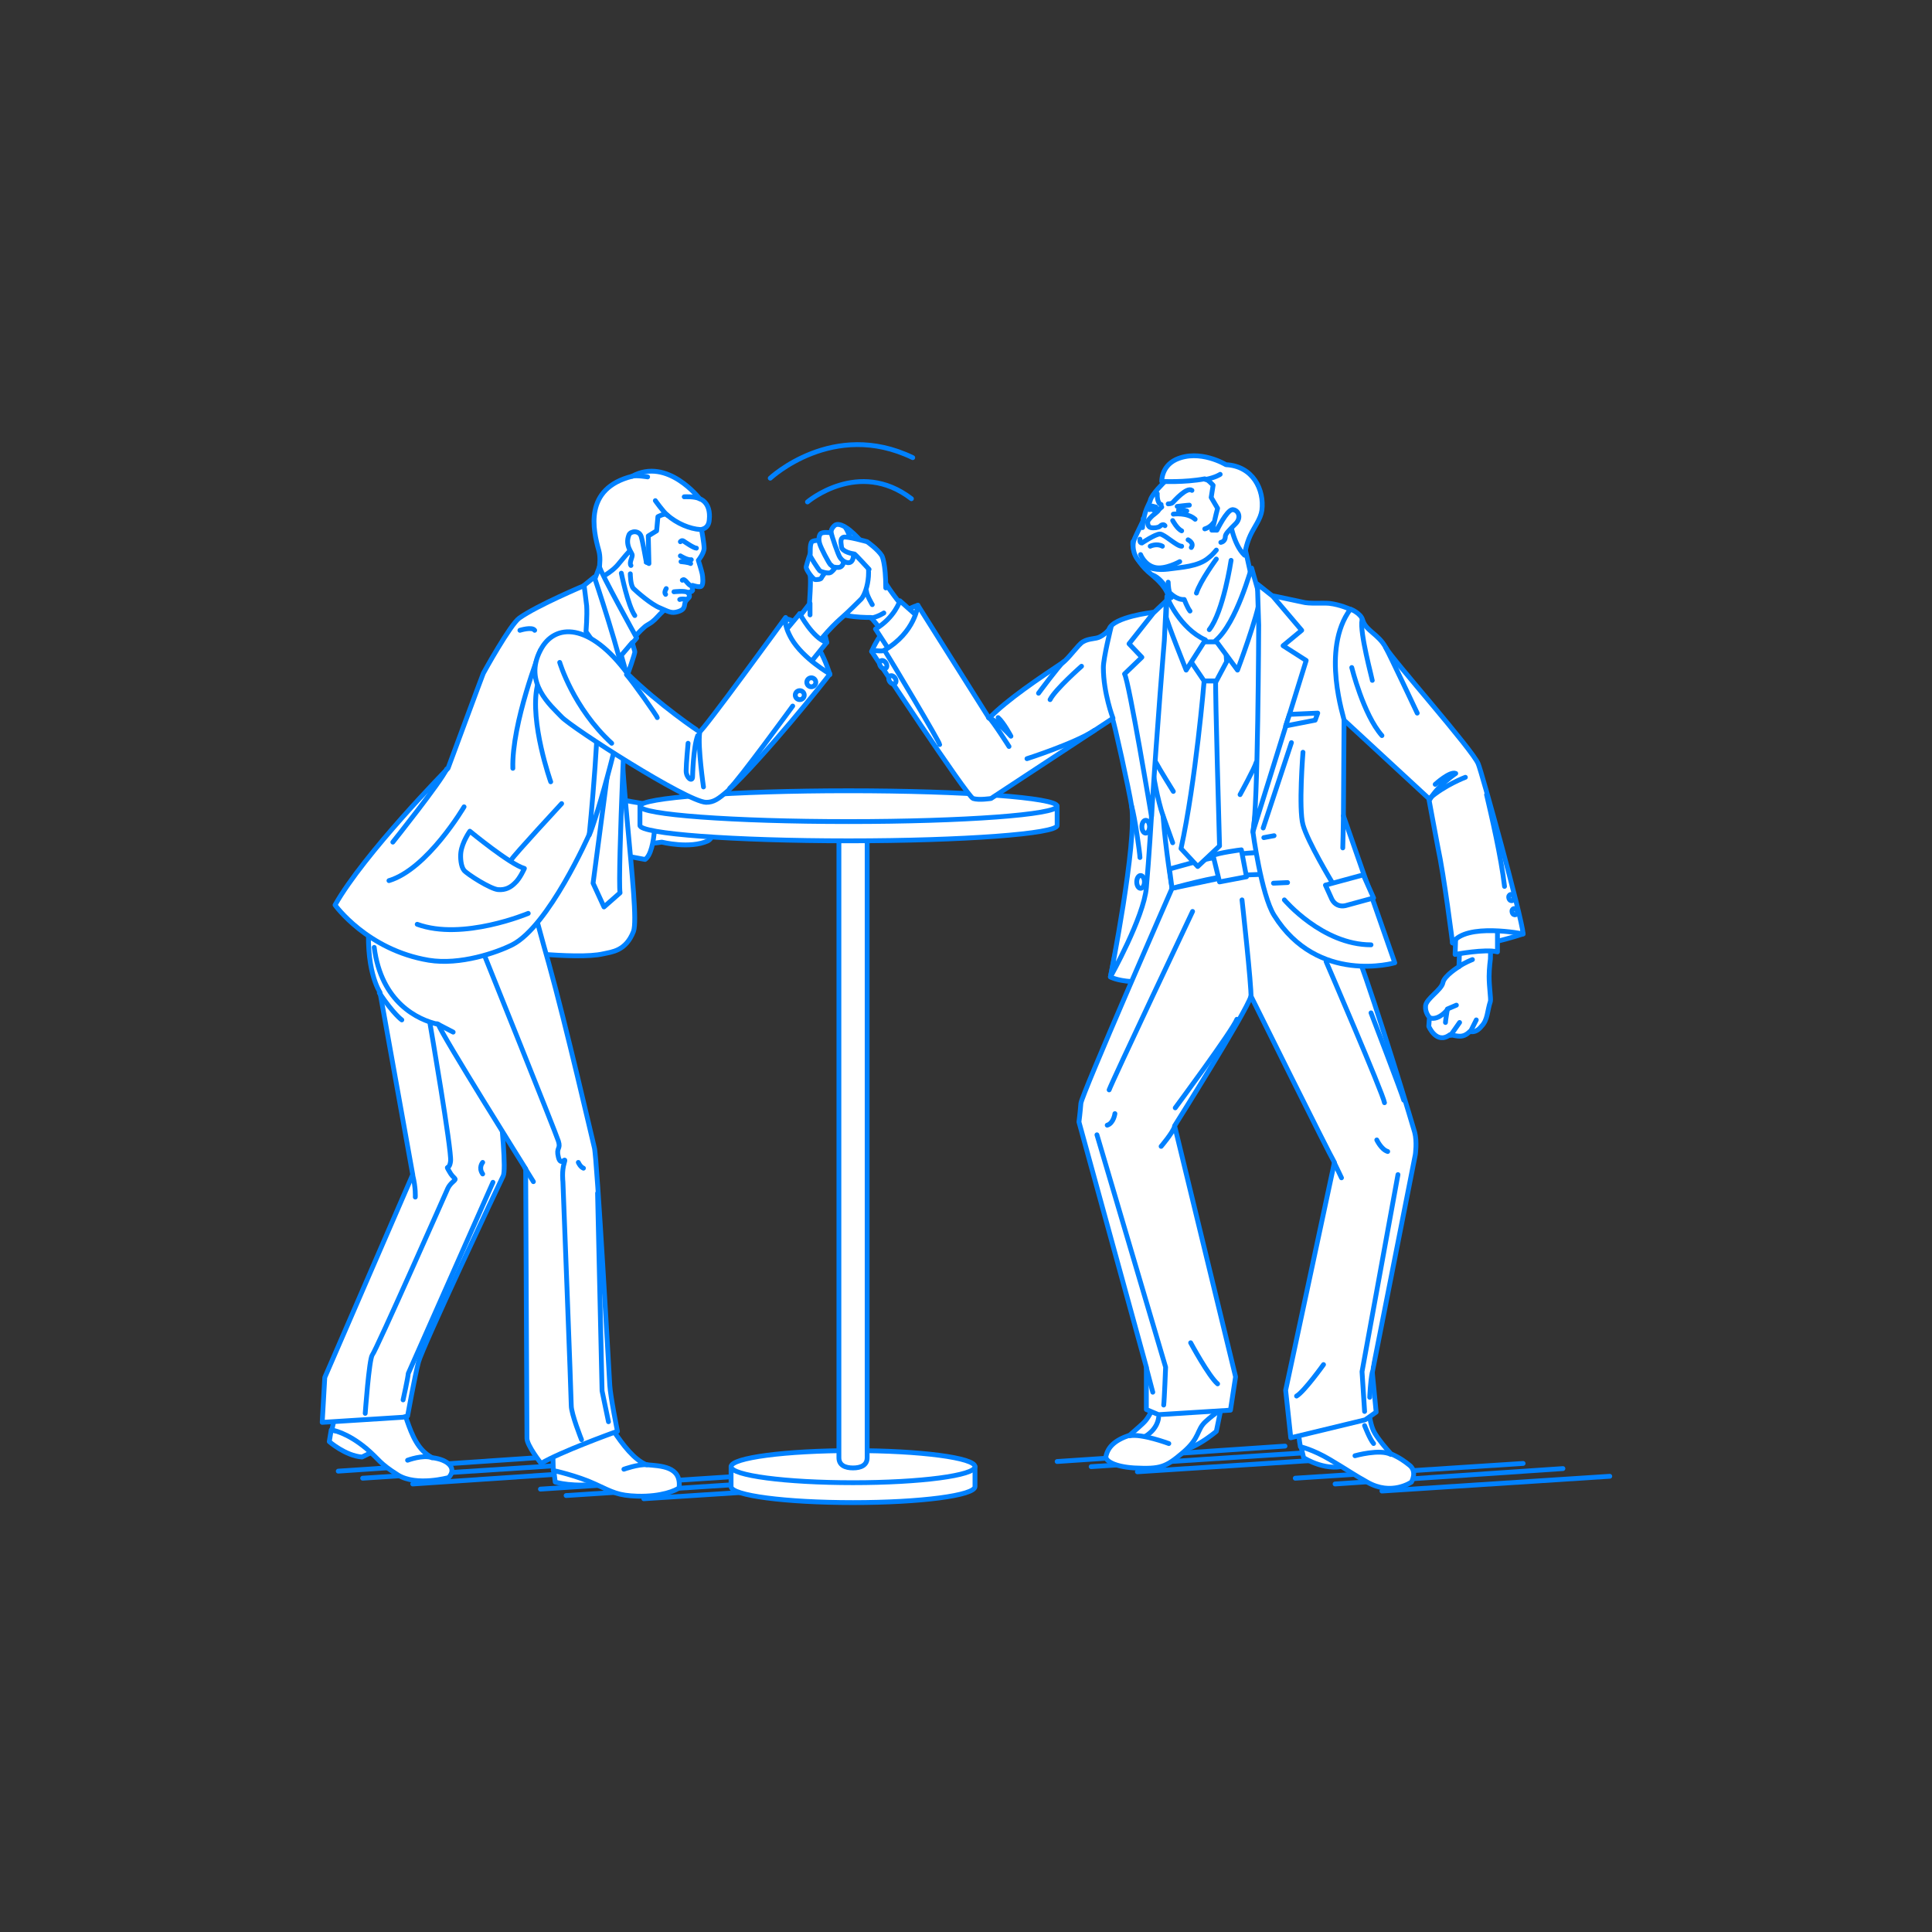 <?xml version="1.0" encoding="utf-8"?>
<!-- Generator: Adobe Illustrator 22.0.1, SVG Export Plug-In . SVG Version: 6.00 Build 0)  -->
<svg version="1.1" id="レイヤー_1" xmlns="http://www.w3.org/2000/svg" xmlns:xlink="http://www.w3.org/1999/xlink" x="0px"
	 y="0px" viewBox="0 0 301 301" style="enable-background:new 0 0 301 301;" xml:space="preserve">
<rect x="0" y="0" width="301" height="301" fill="#333333" stroke="none"/>
<style type="text/css">
	.st0{fill:none;}
	.st1{fill:none;stroke:#0081FF;stroke-width:0.75;stroke-linecap:round;stroke-linejoin:round;stroke-miterlimit:10;}
	.st2{fill:#FFFFFF;stroke:#0081FF;stroke-width:0.75;stroke-linecap:round;stroke-linejoin:round;stroke-miterlimit:10;}
</style>
<g id="guide">
</g>
<rect y="1" class="st0" width="300" height="300"/>
<g>
	<g>
		<line class="st1" x1="215.3" y1="232.3" x2="250.8" y2="230"/>
		<line class="st1" x1="208" y1="231.2" x2="243.5" y2="228.8"/>
		<line class="st1" x1="201.8" y1="230.3" x2="237.3" y2="228"/>
		<line class="st1" x1="177.2" y1="229.3" x2="212.7" y2="227"/>
		<line class="st1" x1="170" y1="228.5" x2="205.5" y2="226.2"/>
		<line class="st1" x1="164.7" y1="227.7" x2="200.2" y2="225.3"/>
	</g>
	<g>
		<line class="st1" x1="100.3" y1="233.5" x2="135.8" y2="231.2"/>
		<line class="st1" x1="88.2" y1="233" x2="123.7" y2="230.7"/>
		<line class="st1" x1="84.2" y1="232" x2="119.7" y2="229.7"/>
		<line class="st1" x1="64.3" y1="231.2" x2="99.8" y2="228.8"/>
		<line class="st1" x1="56.5" y1="230.3" x2="92" y2="228"/>
		<line class="st1" x1="52.7" y1="229.2" x2="88.2" y2="226.8"/>
	</g>
	<g>
		<g>
			<path class="st2" d="M113.9,228.5v3.1c0,1.4,8.5,2.5,19,2.5s19-1.1,19-2.5v-3.1H113.9z"/>
			<ellipse class="st2" cx="132.9" cy="228.5" rx="19" ry="2.5"/>
			<path class="st2" d="M130.7,130.5v96.6c0,1.2,1,1.6,2.2,1.6c1.2,0,2.2-0.4,2.2-1.6v-96.6H130.7z"/>
			<g>
				<path class="st2" d="M101.2,127.6l2.4-1.6c0,0,2.6-2,3-2.2c0.4-0.2,2.1-0.6,2.8-0.2c0.7,0.4,2.2,3.5,2.2,3.5s-0.1,3.3-1.3,3.9
					c-2.8,1.3-7.2,0.2-7.2,0.2s-6.1,0.9-6.7,0.8c0.1-0.5-0.2-4.8-0.2-4.8S100.5,127.4,101.2,127.6z"/>
				<path class="st2" d="M101.8,125.4c0.4,0,0.5,7.3-1.3,8.5c0,0-15.8-2.9-17-3.8l1.4-7.8C84.9,122.2,100.1,125.4,101.8,125.4z"/>
			</g>
			<g>
				<g>
					<path class="st2" d="M99.7,125.6v3c0,1.3,14.6,2.4,32.5,2.4s32.5-1.1,32.5-2.4v-3H99.7z"/>
				</g>
				<ellipse class="st2" cx="132.2" cy="125.6" rx="32.5" ry="2.4"/>
			</g>
		</g>
		<path class="st1" d="M125.8,78.2c0,0,8-6.8,16.2-0.5"/>
		<path class="st1" d="M120,74.5c0,0,9.8-9.2,22.2-3.2"/>
		<g>
			<circle class="st2" cx="234.6" cy="139.1" r="0.6"/>
			<circle class="st2" cx="235.2" cy="141.7" r="0.6"/>
			<path class="st2" d="M174.8,173c0,0-0.3,1.7-1.2,2.2"/>
			<g>
				<path class="st2" d="M202.7,225.4l0.4,1.7c0,0,3.8,2.5,7.2,1l-4.6-4.3L202.7,225.4z"/>
				<path class="st2" d="M213.1,216.6c0,0-0.1,4.8,1.1,6.7c0.6,1,1.6,2.2,2.5,3.2c1.4,0.6,2.3,1.3,2.8,1.7c1.4,1,0.4,2.7,0.4,2.7
					s-3.1,2.2-6.9,0c-2-1.1-3.1-1.9-5.8-3.5s-4.6-2-4.6-2s-0.9-4.5,0.2-6.8c1.5-3.3,4.1-13.8,4.1-13.8l6.7,3.4L213.1,216.6z"/>
			</g>
			<g>
				<g>
					<path class="st2" d="M227.5,145l-0.2,5.6c0,0-2.3,1.4-2.5,2.5c-0.2,1.1-2.6,2.5-2.7,3.6c-0.1,1.1,0.6,1.8,0.6,1.8l-0.1,1.4
						c0,0,1.2,2.9,3.3,1.3c1.2,0.2,2,0.6,3.1-0.5c0.8,0.2,1.4-0.3,1.8-0.8c1-1,0.9-2.4,1.4-3.9c0.1-0.4-0.2-2.2-0.2-3.9
						c0-1.2,0.2-2.7,0.2-2.7l0.1-4.7L227.5,145z"/>
					<path class="st2" d="M222.8,158.6c1.4,0.4,2.7-1.3,2.7-1.3"/>
					<path class="st1" d="M229.4,149.5c0,0-1.3,0.5-2.1,1.1"/>
				</g>
				<line class="st2" x1="227.4" y1="159.3" x2="226" y2="161.3"/>
				<line class="st2" x1="230" y1="158.9" x2="229.1" y2="160.7"/>
				<path class="st1" d="M225.2,159.3c0-0.3,0.2-1.4,0.3-2.1l1.4-0.6"/>
			</g>
			<path class="st2" d="M176.5,84.4c0,0-0.4,2.5,3,5.2c0.7,0.6,2.5,2.1,2.6,3.8c0.1,1.7,0,3.3,0,3.3l6.7,5.5l2-0.2c0,0,5-8,5-8.2
				s-3-14.1-3.6-15.2L176.5,84.4z"/>
			<path class="st2" d="M237.3,145.5c-0.4,0.1-7.7,2.7-11,1.4c0,0,0.7-3.3,3.1-4.6C231.8,141,237.3,145.5,237.3,145.5z"/>
			<path class="st2" d="M173,152.2c0,0,3.5,2.2,15.5-0.8c0.7-0.7-2-13.3-2-13.3l2-33.2l-8.4-9.4l-2,31.5L173,152.2z"/>
			<path class="st2" d="M178.5,111.9c0,0,1,10.3,2.7,15.2c0.4,5.3,1.4,11.3,1.4,11.3s14.4-2.9,18.4-4.1c0.3-0.6,4.5-37.3,4.5-37.3
				l-10.3-2.2l-6.8,6.1l-6.9-5.1L178.5,111.9z"/>
			<path class="st1" d="M191.8,87.3c0,0-1.2,8-3.4,10.8"/>
			<g>
				<path class="st2" d="M190.2,219.6l-0.7,3.4c0,0-4.3,3.7-6.7,2.9c0,0,1.6-5.1,2-5.4S190.2,219.6,190.2,219.6z"/>
				<path class="st2" d="M180.3,215.5c0,2-0.6,4.3-1.8,5.8c-0.5,0.6-1.5,1.4-2.5,2.3c-2.4,0.8-3.4,1.9-3.7,3.3
					c-0.1,0.7,1.3,1.6,4.4,1.8c4.1,0.2,4.9-0.1,7.6-2.4s2.1-3.5,3.5-4.8c1.4-1.3,2.8-2.1,2.8-2.1s-2.3-6.5-2.6-7.6
					c-0.3-1.1-2.2-5.9-2.2-5.9l-6.5-0.5C179.2,205.5,180.4,213.5,180.3,215.5z"/>
			</g>
			<polygon class="st2" points="186.3,100 190.9,100 191.1,103.1 189.5,106.1 187.6,106.1 185.3,102.7 			"/>
			<path class="st2" d="M181.8,92.9c0,0.2,2,5,6,6.8l-3,4.7c0,0-3.1-7.7-3.1-8.3L181.8,92.9z"/>
			<path class="st2" d="M189.4,99.8l3.4,4.6c0,0,3.2-8.5,3.5-11.3l-1.3-4.6C194.9,88.5,192.7,97,189.4,99.8z"/>
			<path class="st2" d="M179.4,127.1c0,0-0.4,6.7-0.8,11.2c-0.4,4.6-5.6,13.9-5.6,13.9s4.2-21,3.3-26.6c-0.4-2.6-2.8-13.4-3-13.7
				c-5.2-6.9-0.6-13.5-0.5-13.9c0.7-1.9,6.8-2.6,6.8-2.6l-0.1,16.1L179.4,127.1z"/>
			<path class="st2" d="M181.4,99.8c0,0-1.1,13-2,27.4c0,0-3.5-21-4.2-22.2l2.7-2.6l-2-2.1l3.8-4.8l2-1.9L181.4,99.8z"/>
			<path class="st2" d="M182.6,138.4c0,0-14.1,32.2-14.2,33.5s-0.3,2.9-0.3,2.9l10.5,38.2v6.6l1.9,0.8l11.2-0.7l0.8-5.2l-9.5-39.1
				c0,0,11.1-17.6,11.9-20.2c0,0,12.1,24.4,13,25.9l-7.6,35.5l0.8,7.4l11.6-2.8l1.7-1.2l-0.6-6.2l6.7-33.9c0,0,0.3-2-0.1-3.5
				c-2-6.8-7.9-25.8-9.4-28.7l-8-13.6L182.6,138.4z"/>
			<path class="st1" d="M193.5,140.2c0,0,1.5,13.5,1.4,15.2"/>
			<path class="st2" d="M180.9,178.6c0,0,1.8-2.1,2.1-3.1"/>
			<line class="st2" x1="209" y1="183.5" x2="207.9" y2="181.2"/>
			<path class="st1" d="M213.6,157.8c0,0,4.8,12.5,5.1,13.6"/>
			<path class="st2" d="M206.5,132.2c0,0-12.7,0.6-15.8,1.1s-8.5,2.1-8.5,2.1l0.4,3c0,0,6.8-1.9,9.5-2s14.7-0.6,14.7-0.6
				L206.5,132.2z"/>
			<path class="st2" d="M189,133.3l1,4.1l4.2-0.8l-0.8-4.2C193.3,132.4,189.6,132.9,189,133.3z"/>
			<path class="st2" d="M195.2,129.6c0,0,1.3,9.8,3.3,13c6.8,10.9,18.8,7.4,18.8,7.4l-8-22.9l0.1-15c0,0-0.7-12.6,0.9-17.2
				c0,0-1.5-0.7-3.2-0.9c-1.1-0.1-3.1,0.1-4.2-0.2c-2.7-0.6-5.7-1.2-5.7-1.2l0.2,20.1L195.2,129.6z"/>
			<path class="st2" d="M195.9,91l0.2,6.4c0,0-0.1,28.9-0.9,32.2c0,0,8.1-26,8.3-26.7l-3.6-2.3l2.9-2.4l-4.5-5.3L195.9,91z"/>
			<polygon class="st2" points="200.9,111.3 205.3,111.1 204.9,112.2 200.3,113.1 			"/>
			<path class="st2" d="M209.2,132.1c0,0,0.1-3.9,0.1-5"/>
			<path class="st2" d="M203,117.2c0,0-0.7,8.8,0,11.3c0.7,2.6,4.5,8.9,4.5,8.9"/>
			<path class="st2" d="M226.8,145.9l-0.1,2.8c0,0,4.7-0.9,6.6-0.4l0-6.4c0,0-4.6,0.4-5.4,1.1C227,143.9,226.8,145.9,226.8,145.9z"
				/>
			<path class="st2" d="M210.4,94.9c0,0,1.6,0.6,1.9,1.7c0.5,1.7,2.5,2.2,3.6,4.3c0.9,1.7,13.6,16,14.4,18.1
				c0.5,1.1,6.8,23.9,7,26.5c0,0-8.9-1.8-11,1.4c0,0-1.3-10.4-2.3-15c-0.5-2.6-1.4-7.5-1.4-7.5l-13.2-12.2
				C209.5,112.1,205.7,101.2,210.4,94.9z"/>
			<path class="st1" d="M228.3,121.1c0,0-3.2,1.2-5.6,3.3"/>
			<path class="st2" d="M220.8,111.1c0,0-4-8.5-4.9-10.2"/>
			<path class="st2" d="M210.6,104c0,0,1.8,7.3,4.7,10.6"/>
			<path class="st1" d="M234.4,138.1c-0.5-4.5-2.1-11.3-2.8-14.3"/>
			<path class="st2" d="M187.6,106.1c0,0-1.3,15.6-3.6,26.1l2.6,2.8l3.4-3.2c0,0-0.7-24.6-0.6-25.7H187.6z"/>
			<path class="st2" d="M170.9,176.8l10.7,36.2c0,0-0.2,5.2-0.3,5.9"/>
			<polyline class="st2" points="217.8,183 212.2,213.7 212.6,219.9 			"/>
			<path class="st1" d="M180.5,220.9c0,0-0.1,1.7-2.1,2.9"/>
			<path class="st2" d="M214.5,177.6c0,0,0.7,1.5,1.7,1.8"/>
			<path class="st2" d="M185.5,209.2c0,0,2.8,5.2,4.2,6.4"/>
			<line class="st2" x1="196.9" y1="130.5" x2="198.5" y2="130.2"/>
			<line class="st2" x1="198.4" y1="137.6" x2="200.6" y2="137.5"/>
			<path class="st1" d="M200.1,140.2c0,0,5.9,7,13.5,7"/>
			<path class="st2" d="M182.8,123.3c0,0-2.3-3.7-2.7-4.5"/>
			<path class="st2" d="M193.2,123.8c0,0,2.3-4.2,2.5-5"/>
			<ellipse class="st2" cx="178.5" cy="128.8" rx="0.6" ry="1"/>
			<ellipse class="st2" cx="177.7" cy="137.4" rx="0.6" ry="1"/>
			<path class="st2" d="M177.6,133.6c0-0.6-0.8-6.4-1.3-8"/>
			<path class="st2" d="M192.6,79.7c0.3-3.1-2.6-6.8-4.5-6.5c-1.9,0.2-5.5,0.4-6.6,1.8c0,0-2.1,2-2.3,3c-0.1,0.4-0.8,1.4-1,2.9
				c-0.7,1.5-1.5,3-1.6,3.5c-0.2,0.9,0,2.5,1.4,3.5c1.5,1,3.1,0.9,4.5,0.7c1.3-0.2,4.2-0.3,5.8-1.7c0.5-0.4,0.6-0.5,1.2-1.2"/>
			<path class="st2" d="M191,72.4c0,0-4.1-2.5-7.8-0.8c-2.3,1.1-2.2,3.4-2.2,3.4s3.5,0.2,6.7-0.4c0.5,0.1,1.1,0.8,1.3,1l-0.3,1.9
				c0,0,0.7,1.2,1,1.7c-0.3,1-0.7,3.2-0.9,3.4l0.7,0l1.6-2.2c0.3,0.3,0.5,0.6,0.5,0.6s0.5,3.8,2.3,5.5c0,0,0.2-1.6,0.9-3.1
				c0.6-1.3,1.6-2.5,1.8-3.9C197,76.3,195.2,72.6,191,72.4z"/>
			<path class="st2" d="M189.6,82.6c0,0,1.5-3.1,2.4-3.2c0.9,0,1.5,1.2,0.5,2.2c-1.1,1.1-1.6,1.6-1.6,2s-0.2,0.8-0.7,0.9"/>
			<path class="st1" d="M177.6,84c0,0-0.1,0.6,0.3,0.6c0,0,2.1-1.4,2.8-1.4s2.6,1.9,3.4,1.9"/>
			<path class="st1" d="M185.1,84.1c0,0,1,0.5,0.5,1.2"/>
			<path class="st1" d="M179.2,85.1c0,0,1-0.5,1.9,0"/>
			<path class="st1" d="M180,77l0.3-0.1c0,0-0.1,1.5,0.6,1.7"/>
			<path class="st1" d="M182,78.5c0,0,0.5,0,0.7-0.2s2.2-2.5,3-1.9"/>
			<path class="st1" d="M181,79c0,0-0.4,0.3-0.5,0.5s-0.9,0.8-0.9,0.8s-0.7,0.6-0.8,1c0,0.4,0.1,0.8,0.5,0.9c0.5,0.1,1.2,0,1.4-0.2
				c0.2-0.2,0.6-0.4,0.8-0.1"/>
			<path class="st1" d="M183.4,78.9c0,0,1.6-0.2,1.9-0.2"/>
			<path class="st1" d="M179.2,78.8c0.2,0,0.9,0.2,0.9,0.2"/>
			<path class="st1" d="M184.9,79.6c-0.1,0-1-0.4-1.3-0.1"/>
			<path class="st1" d="M179.8,79.5c0,0-0.6-0.3-0.7-0.1"/>
			<path class="st2" d="M190.1,73.9c0,0-0.7,0.5-2.3,0.8"/>
			<path class="st1" d="M182.8,80.1c0,0,2.2-0.3,3.4,0.8"/>
			<path class="st1" d="M187.7,82.4c0,0,0.8-0.2,1.3-0.9"/>
			<line class="st2" x1="178" y1="82.2" x2="178.1" y2="80.8"/>
			<path class="st1" d="M182.7,81.1c0,0,0.7,1.3,1.4,1.6"/>
			<path class="st1" d="M182.5,93.1c0,0-1.1-2.8-2.9-3.5"/>
			<path class="st2" d="M182,90.7c0,0,0,0.8,0.2,1.6c0,0,1.1,1.2,2.3,1.1c0,0,0.5,1.3,0.9,1.8"/>
			<path class="st1" d="M189.5,87.1c0,0-2.5,3.4-3.1,5.3"/>
			<path class="st1" d="M183.8,87.5c0,0-2.3,1.3-3.9,0.9c-1.6-0.4-2.2-2-2.2-2"/>
			<line class="st1" x1="182.7" y1="131.3" x2="181.2" y2="127.1"/>
			<path class="st2" d="M185.8,142c0,0-12.5,26.4-13,27.8"/>
			<path class="st1" d="M183.1,172.6c0,0,8.9-12,9.6-13.8"/>
			<path class="st1" d="M206.6,149.8c0,0,8.8,20.4,9.1,22"/>
			<line class="st1" x1="179.6" y1="216.9" x2="178.6" y2="213.1"/>
			<path class="st1" d="M206.2,212.6c0,0-3,4.2-4.2,4.9"/>
			<path class="st2" d="M213.4,217.7c0,0,0.1-2.6,0.4-3.9"/>
			<path class="st1" d="M223.6,122.2c0,0,2.3-2.1,3.2-1.7c0,0-2.7,1.8-4,4"/>
			<g>
				
					<ellipse transform="matrix(0.961 -0.276 0.276 0.961 -29.461 70.394)" class="st1" cx="235.5" cy="139.9" rx="0.4" ry="0.5"/>
				
					<ellipse transform="matrix(0.961 -0.276 0.276 0.961 -30.038 70.612)" class="st1" cx="236" cy="142.1" rx="0.4" ry="0.5"/>
			</g>
			<path class="st1" d="M182.1,224.9c0,0-4.3-1.6-6.1-1.2"/>
			<path class="st2" d="M211.1,226.8c0,0,3.9-1.1,5.6-0.2"/>
			<path class="st2" d="M212.6,222.1c0,0,0.8,2.1,1.4,2.8"/>
			<path class="st1" d="M173.7,173.5c0,0-0.2,1.5-1.2,1.8"/>
			<path class="st2" d="M212.4,136.3l-5.9,1.6l1,2.2c0.4,0.8,1.2,1.2,2.1,1l4.4-1.2L212.4,136.3z"/>
			<line class="st2" x1="196.8" y1="129" x2="201.2" y2="115.7"/>
			<path class="st1" d="M213.8,106c0-0.2-2-7.5-1.6-9.4"/>
		</g>
		<g>
			<g>
				<g>
					<path class="st2" d="M104.1,94.2c0,0-0.3,0.6-1.2,1.4c-0.3,0.3-0.8,0.9-1.2,1.2c-0.3,0.3-1,0.6-1.3,0.9
						c-1.4,1.2-2.5,2.8-2.8,3.4l-4.6-10.6c0,0,5.5-8.2,6.1-9.2L104.1,94.2z"/>
					<path class="st2" d="M96.8,89.3c0,0,1,5,2.1,6.6"/>
					<g>
						<g>
							<path class="st2" d="M98.2,89.4c0,0,0,1.8,0.5,2.3c0.5,0.5,2.8,2.5,4.1,3c1.4,0.6,1.8,0.9,2.8,0.6c1-0.3,1-0.7,1.1-1.3
								c0.1-0.5,0.6-0.8,0.7-1c0.1-0.2-0.2-0.7-0.2-0.7s0.8-0.1,0.7-0.4c-0.1-0.3,0-0.7,0-0.7s1.2,0.4,1.4,0.1
								c0.3-0.3,0.2-1.4,0.1-1.9c-0.1-0.5-0.6-2.1-0.6-2.1s0.9-1.1,0.9-1.9c0-0.7-0.4-2.9-0.4-2.9c0.1-0.7-5.7-7.4-11.4-3.9"/>
							<path class="st2" d="M109,77.7c0,0-5-6.5-10.5-3.5c-7.6,1.9-6.1,8.4-5.2,11.6c0.5,1.8-0.3,4.5-0.3,4.5s2.3-1,3.5-2.6
								c1.2-1.5,3-3.4,3-3.4c0,1.1,0.9,2.8,1.1,3.2l0.5,0.3l-0.1-4.3l1.3-0.8l0.2-2.2c0,0,1.1-0.6,1.4-0.3c1.6,1.4,3.6,2.2,5.2,2.3
								c0,0,1.3,0,1.4-1.5C110.8,78.2,109,77.7,109,77.7z"/>
							<path class="st2" d="M100.7,87.6c0,0-0.6-3.4-0.8-4c-0.3-1-1.6-0.9-1.9-0.3c-0.7,1.7,0.5,2.8,0.5,3.2s-0.5,1.2-0.2,1.6"/>
							<path class="st2" d="M106.3,90.4c0,0,0.2-0.2,0.4,0c0.2,0.1,0.7,0.9,1.1,0.9"/>
							<path class="st2" d="M105.9,93.4c0.1-0.1,0.8-0.1,1.1,0"/>
							<path class="st2" d="M106,84.4c0,0,0.2-0.3,0.5-0.1c0.3,0.2,1.6,1.1,2,1.1"/>
							<g>
								<path class="st1" d="M106,86.6c0,0,1.1,0.7,1.7,0.6"/>
								<path class="st1" d="M106.1,87.5c0,0,1.2,0.1,1.5,0.3"/>
							</g>
						</g>
						<path class="st2" d="M102.1,78c0,0,1.2,1.7,1.9,2.3"/>
						<path class="st2" d="M106.6,77.4c0,0,1.6-0.1,2.4,0.3"/>
						<path class="st1" d="M103.8,91.7c0,0-0.4,0.6-0.1,0.9"/>
						<path class="st2" d="M105,92.2c0,0,1.8-0.2,2.1,0.1"/>
					</g>
				</g>
				<path class="st2" d="M62.7,163.8c0,0-2.3-6.6-2.9-7.7"/>
				<path class="st2" d="M60.1,207.6c0,0-4.8,6.7-5.8,7.2"/>
				<g>
					<g>
						<path class="st2" d="M86.3,229.2l0.2,1.7c0,0,2.9,0.9,7.2,0.2l-0.6-2.1L86.3,229.2z"/>
						<path class="st2" d="M92.9,216c0,0,0.8,4.1,2.6,6.8c1.6,2.4,3.3,4.6,5.2,5.4c2.2,0.2,5.5,0.2,5.1,3.6
							c-0.5,0.4-2.7,1.4-6.5,1.3c-3-0.1-3.8-0.6-6.6-1.9s-6.5-2.1-6.5-2.1L86,221L92.9,216z"/>
					</g>
				</g>
				<g>
					<g>
						<path class="st2" d="M51.6,222.8l-0.3,1.8c0,0,2.5,2.2,5.1,2.4l4.9-2.4L51.6,222.8z"/>
						<path class="st2" d="M63.4,208.6c0,0-1.1,4.5-1.1,5.8c0,1.3,0.2,4.3,1.1,6.9c0.8,2.3,1.7,4.6,3.9,5.8c2.6,0.3,3.9,1.7,2.6,3.1
							c0,0-5,1.4-7.9-0.4c-3-1.9-2.8-2.3-4.9-4.1c-3.1-2.6-5.4-2.9-5.4-2.9s1.3-6.3,2.3-7.9s4.8-12.3,4.8-12.3L63.4,208.6z"/>
					</g>
				</g>
				<path class="st2" d="M77.1,147.9c0,0,12.7,1.7,16.9,0.7c1.3-0.3,3.5-0.4,4.7-3.5c1.1-3.2-3-27.9-2-42.6L77.1,147.9z"/>
				<path class="st2" d="M97.7,104.7c0,0-1.5,31.7-1.1,34.4l-2.5,2.2l-1.7-3.7c0,0,4.6-34.5,4.5-34.9L97.7,104.7z"/>
				<path class="st2" d="M58.8,135c0,0-0.8,2.7-1.2,7.5c-0.9,8.5,1.6,12.1,1.6,12.1l5.1,28.4l-13.7,31.6l-0.4,7l12.6-0.8l0.7-0.2
					c0,0,1.1-6.1,1.7-8.4s12.5-27.6,13.2-29c0.9-1.9-2.4-27.2-2.4-27.2l-1.1-10.4C74.8,145.6,71.8,132,58.8,135z"/>
				<path class="st2" d="M58.8,139.1l24.1,1.5c0,0,1.7,6.4,2.6,9.5c2.7,9.7,6.8,27.5,7.1,28.7c0.4,1.3,2.3,35.2,2.4,37
					s1.2,7.2,1.2,7.2l-0.6,0.2c0,0-8.3,3-11.3,4.8c0,0-2.2-2.8-2.2-3.9s-0.2-42-0.2-42s-13.1-20.9-13.6-22.5c-3.2-0.7-8.9-3.4-10-12
					"/>
				<path class="st2" d="M91.1,91.2c0,0-7.4,3.1-10.2,5.1c-1.4,1-5.5,8.4-5.6,8.6c-0.1,0.2-5.5,14.8-5.5,14.8S56.7,133,52.2,141
					c0,0,5,7,14.6,8.6c4.9,0.8,10.6-1.2,13-2.4c5.7-2.9,12-17.2,12-17.2s5.9-20.9,5.9-24c0-0.9-5-14.1-5-14.1L91.1,91.2z"/>
				<path class="st2" d="M92.3,91.2c0,0,1.8,10.1,3.7,11.9l3.2-3.7c0,0-5.7-10.3-5.8-11.1L92.3,91.2z"/>
				<path class="st2" d="M92.6,89.9c0,0,4.3,12.8,4.8,16.7c0.5,3.9-4.7,21.7-5.6,23.5c0,0,2-19.8,1.2-24.8l1.4-2.5l-3.1-4.4
					c0,0,0.2-2.5,0.1-4c-0.1-0.9-0.4-3.2-0.4-3.2L92.6,89.9z"/>
				<path class="st2" d="M61.2,131.2c0,0,7.5-9.4,8.4-11.4"/>
				<path class="st1" d="M85.8,121.8c0,0-3.3-9.3-2.1-14.9"/>
				<path class="st2" d="M73.2,129.5c0,0,6.3,5.2,8.5,5.8c0,0-0.7,1.6-1.5,2.3c-0.6,0.6-1.4,1.1-2.6,1c-1.2-0.1-4.8-2.4-5.3-3
					s-0.6-2-0.5-2.8C72,131.2,73.2,129.5,73.2,129.5z"/>
				<path class="st2" d="M79.7,133.9c0.4-0.7,7.8-8.7,7.8-8.7"/>
				<path class="st2" d="M64.7,186.5c0,0,0.1-1.4-0.4-3.4"/>
				<path class="st2" d="M84.2,101.3c0,0-4.5,11.4-4.3,18.4"/>
				<path class="st2" d="M82.3,142.3c0,0-10.2,4.3-17.3,1.7"/>
				<path class="st2" d="M90.1,181.1c0,0,0.3,0.7,0.8,0.9"/>
				<line class="st2" x1="83.1" y1="184.1" x2="81.8" y2="182"/>
				<path class="st2" d="M98.5,100.1l0.4,1.4c0.1,0.2-1.2,3.8-1.2,3.8l-0.9-3.2L98.5,100.1z"/>
				<path class="st1" d="M93.1,185.9l0.7,30.8c0.1,0.5,1,4.8,1,4.8"/>
				<path class="st1" d="M72.3,125.7c0,0-5.7,9.7-11.7,11.5"/>
				<line class="st1" x1="70.6" y1="160.8" x2="68.1" y2="159.5"/>
				<path class="st1" d="M75.2,181.1c0,0-0.7,0.8,0,1.8"/>
				<path class="st1" d="M76.8,184.2l-13.2,29.8c0,0.5-0.8,4.1-0.8,4.1"/>
				<path class="st1" d="M81,98.2c0,0,1.9-0.6,2.3,0"/>
				<path class="st2" d="M97.2,228.9c0,0,2.2-0.8,3.6-0.7"/>
				<path class="st2" d="M63.5,227.5c0,0,2.4-0.9,3.8-0.4"/>
			</g>
			<path class="st1" d="M75.5,148.9c0,0,11.1,27.6,11.5,28.9c0.4,1.3-0.4,0.9,0,2.5c0.4,1.6,1.3-0.4,0.9,0.9
				c-0.4,1.3-0.2,2.9-0.2,2.9s1.3,33.6,1.3,34.9c0,1.3,1.6,5.3,1.6,5.3"/>
			<path class="st1" d="M67,159.5c0,0,3.4,19.8,3.2,21.4c-0.2,1.6-0.9,0.4-0.2,1.6c0.7,1.3,1.3,1,0.6,1.6s-0.9,1.2-0.9,1.2
				s-11.1,25.1-11.7,25.8c-0.5,0.7-1.1,9.1-1.1,9.1"/>
			<path class="st1" d="M62.6,158.9c0,0-1.2-0.8-3.5-4.2"/>
		</g>
		<g>
			<path class="st2" d="M135.8,101.5c0,0,2.2-5.6,7.2-7.2c0,0-0.5,5.2-1.7,6.8C140.1,102.6,135.8,101.5,135.8,101.5z"/>
			<path class="st2" d="M129.3,105.1c0,0-2.2-7.7-6.8-8.7c0,0-1.2,4.2,0.9,6.2C124.4,103.6,129.3,105.1,129.3,105.1z"/>
			<g>
				<path class="st2" d="M135.6,85.7c0,0,1.8,4.1,2.1,4.7c1,1.8,3.1,4.3,3.1,4.3l-2.7,4.4l-2.4-2.9c0,0-5,0.1-5.9-1.3
					C129.5,94.4,134.1,86.3,135.6,85.7z"/>
				<path class="st2" d="M142.9,96l-2.7-2.4c0,0-0.8,2.6-3.8,4.4l2.4,3.7C138.8,101.7,141.8,99.6,142.9,96z"/>
				<path class="st2" d="M137.7,95.5c0,0-0.9,0.6-2,0.8"/>
				<path class="st2" d="M135.9,94.2c0,0-0.9-1.5-0.9-2.1"/>
				<g>
					<path class="st2" d="M128.8,100.1c0,0-0.2-1.7-1.3-3c-1.1-1.3-2.9-1.5-2.9-1.5s0.3,1.9,0.8,2.9S128.5,100.3,128.8,100.1z"/>
					<path class="st2" d="M122.6,98.6l3.5-4.5c0,0,0.3-3.9,0.1-4.5c-0.1-0.6,0-2.9,0.5-3.4s3.4-4.4,4.6-4.2c1.1,0.1,3.8,3.4,3.8,3.4
						s0.3,2.9,0.2,4.4c-0.1,1.5-0.6,2.9-1.1,3.5c-0.4,0.4-2.1,2.1-2.8,2.7c-0.4,0.4-2.4,1.9-5.4,6.1L122.6,98.6z"/>
					<path class="st2" d="M122.6,98l2-2.4c0,0,2,3.8,4.2,4.5l-2.5,3.1C126.4,103.2,123.3,102.9,122.6,98z"/>
					<line class="st1" x1="126.2" y1="95.8" x2="126.2" y2="94"/>
				</g>
				<g>
					<path class="st2" d="M126.4,86c-0.2,0.1-0.7,1.9-0.8,2.3s1.1,2,1.4,2s0.9,0,1-0.3c0.1-0.3,0.8-0.9,0.6-1.4S126.4,86,126.4,86z"
						/>
					<path class="st2" d="M128.1,84.2c0,0-1.2-0.1-1.6,0.2c-0.4,0.4-0.2,1.9-0.3,2.1c0,0.2,1.3,2.2,1.5,2.4c0.2,0.2,1.4,0.5,1.7,0.3
						c0.3-0.2,1.2-1,0.8-1.8C129.7,86.5,128.1,84.2,128.1,84.2z"/>
					<path class="st2" d="M129.5,83c-0.2,0-1.4-0.2-1.7,0.2c-0.2,0.3-0.3,0.8-0.1,1.5c0.2,0.7,1.4,3,1.7,3.3c0.4,0.2,0,0.3,0.9,0.4
						c0.9,0.1,1.3-0.4,1.1-2.1C131.3,84.5,129.9,82.9,129.5,83z"/>
					<path class="st2" d="M130,81.9c0,0-0.6,0.5-0.5,1.1c0.1,0.6,1.1,3.5,1.4,3.9c0.3,0.4,0.6,0.6,0.9,0.7s0.9,0.2,1.1-0.6
						s-0.1-2-0.1-2.1c0-0.2-0.8-2.7-1.3-2.9C131.1,81.8,130.4,81.5,130,81.9z"/>
					<path class="st2" d="M138,91.6c0-3.9-0.6-5-0.6-5c-0.6-1-2.3-2.2-2.3-2.2s-3.2-0.9-3.7-0.7c-0.5,0.2-0.4,0.7-0.3,1.5
						c0.1,0.8,1.8,1.1,2,1.1c0.1,0,2.3,2.4,2.3,2.4"/>
				</g>
			</g>
			<g>
				<path class="st2" d="M84.2,101.3c-2.7,5.1,1.7,8.7,3.3,10.4S107,124.9,110,125c1.2,0,1.9-0.5,3.4-1.8
					c5.5-5.1,15.2-17.2,15.9-18.2c0,0-4.2-2.4-6-5.5c-1.3-2.3-0.9-3.3-0.9-3.3s-13.1,18-13.4,17.8c-0.1,0-6.3-4.2-11.2-9
					C91.9,97,86.4,97,84.2,101.3z"/>
				<path class="st1" d="M109.6,122.6c0,0-0.9-6.2-0.6-8.4"/>
				<path class="st1" d="M87.2,103.2c0,0,2.1,7.1,8.1,12.6"/>
				<path class="st1" d="M107.2,115.8c0,0-0.3,3.2-0.3,4.3c0,1.1,1,1.8,1,0.9c0,0,0.1-4.6,0.8-6.4"/>
				<circle class="st2" cx="126.4" cy="106.3" r="0.7"/>
				<circle class="st2" cx="124.6" cy="108.3" r="0.7"/>
				<path class="st1" d="M123.5,110c0,0-8.6,11.8-9.8,12.8"/>
				<path class="st1" d="M102.4,111.8c0-0.2-3.8-5.6-4.8-6.7"/>
			</g>
			<g>
				<g>
					<path class="st2" d="M143,94.3c0,0-0.4,4.2-5.2,7c-0.5,0.3-1.4-0.1-2,0.2c0,0,14.9,22.6,15.8,22.9s2.8,0,2.8,0l19-12.5
						c0,0-1.5-3.9-1.5-7.9c0-1.5,1.2-6.3,1.2-6.3s-0.7,1-1.7,1.5c-0.7,0.4-1.7,0.2-2.7,0.8c-0.7,0.4-2.3,2.7-3.1,3.2
						c-3.6,2.4-8.7,5.8-11.5,8.7L143,94.3z"/>
					<path class="st2" d="M157.2,116.3c0,0-2.4-3.8-3.2-4.6"/>
					<path class="st2" d="M160,118.2c0,0,7.5-2.4,10.5-4.4"/>
					<path class="st2" d="M168.5,103.8c0,0-4.1,3.6-4.9,5.2"/>
					<path class="st2" d="M154,111.8c1,0.2,3.5,2.9,3.5,2.9s-1.1-2.1-2-2.9"/>
				</g>
				<path class="st2" d="M146.4,116c0-0.4-7.7-13.3-8.6-14.7"/>
			</g>
			
				<ellipse transform="matrix(0.83 -0.557 0.557 0.83 -34.338 94.342)" class="st2" cx="137.7" cy="103.5" rx="0.5" ry="0.7"/>
			
				<ellipse transform="matrix(0.83 -0.557 0.557 0.83 -35.406 95.493)" class="st2" cx="139.1" cy="105.9" rx="0.5" ry="0.7"/>
			<path class="st2" d="M161.8,108c0,0,3.1-4.2,3.9-4.9"/>
		</g>
		<path class="st1" d="M100.9,74.3c0,0-1.8-0.3-2.4-0.1"/>
	</g>
</g>
</svg>
